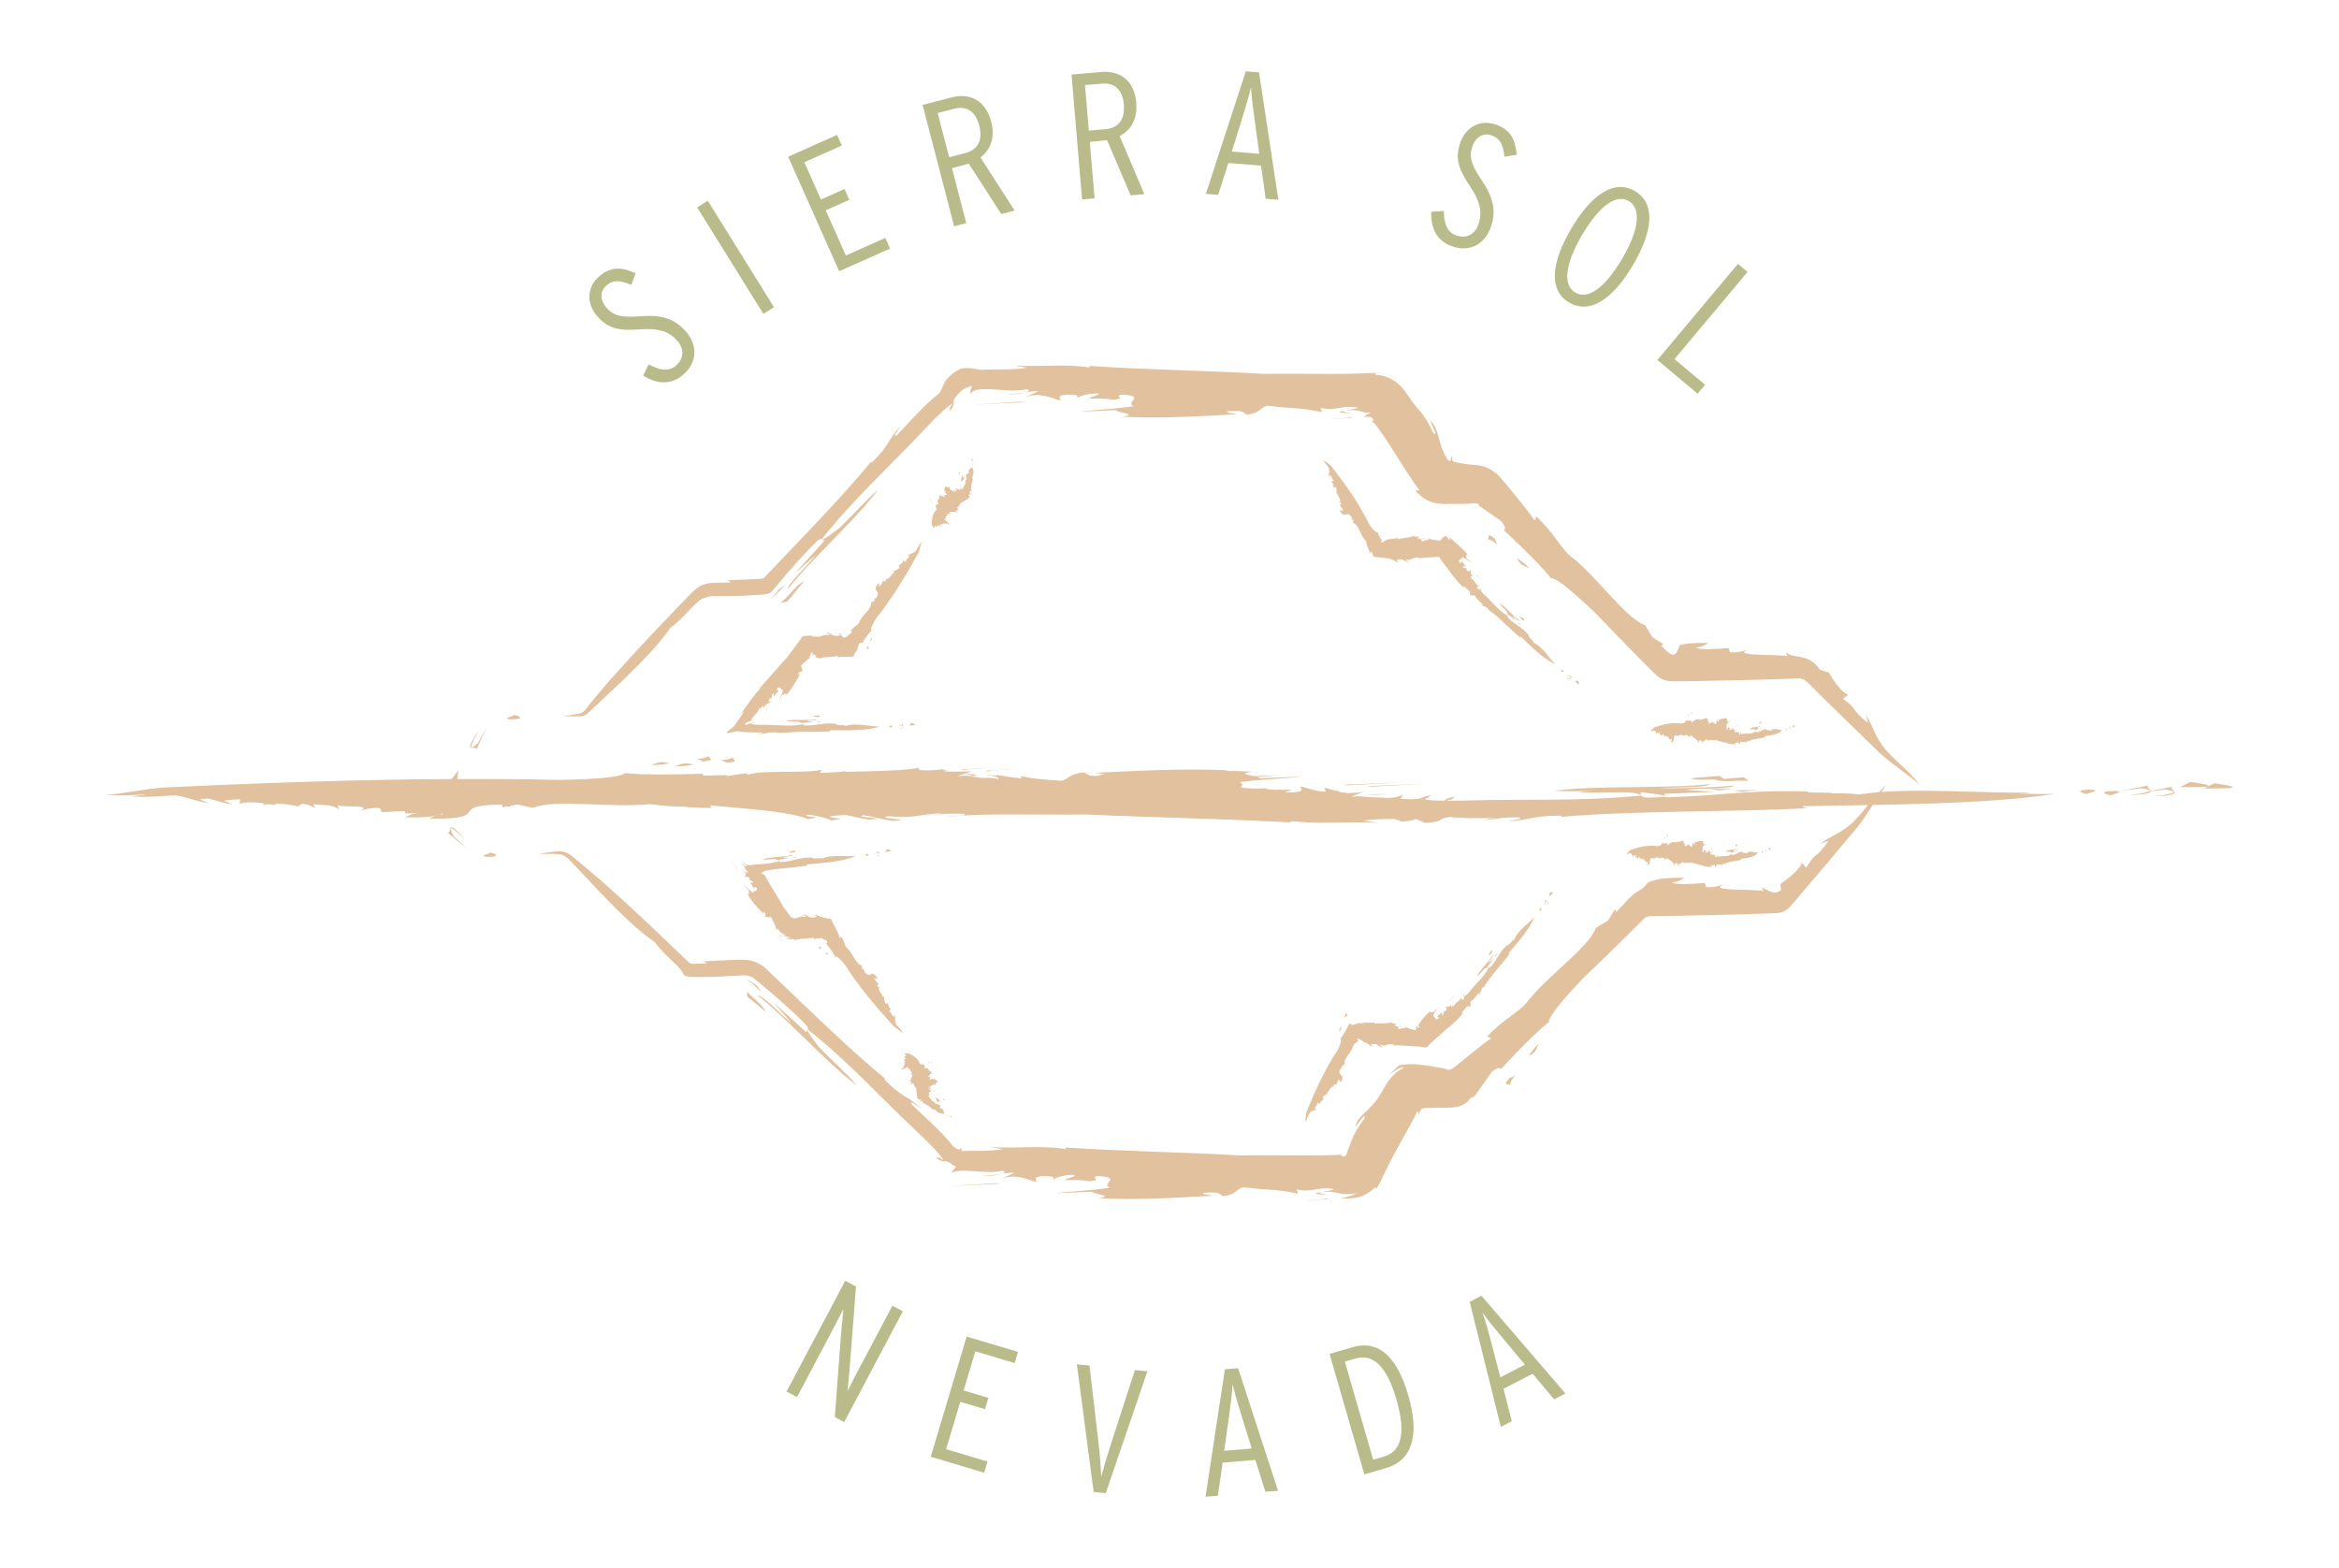 <?xml version="1.0" encoding="UTF-8"?> <svg xmlns="http://www.w3.org/2000/svg" id="Layer_1" viewBox="0 0 1181.38 792"><defs><style>.cls-1{fill:#b9bc8a;}.cls-2{fill:#e1c19e;}</style></defs><path class="cls-2" d="m1125.84,398.14c5.17-.67-1.6-1.66-7.42-2.51l-5.27,2.66,12.69-.15Z"></path><path class="cls-2" d="m1097.34,397.39l-14.34,2.76,10.36-1.34c11.5,1.4-1.53,2.92-5.87,3.43,18.83-.68,6.85-3.29,9.86-4.85Z"></path><path class="cls-2" d="m1069.11,399.55c-9.2-.2-6.63,1.6-2.76,2.17.61-.77,6.63-1.61,2.76-2.17Z"></path><path class="cls-2" d="m498.07,391.49c2.58.38,5.62.64,5.19,1.14,2.88-.52,3.49-.95-5.19-1.14Z"></path><path class="cls-2" d="m503.26,392.63c-.55.1-1.15.2-1.86.31.58-.04,1.07-.06,1.73-.13.17-.07.07-.12.13-.18Z"></path><path class="cls-2" d="m688.57,414.49c10.35-1.34,16.16-.49,25.95-1.06l5.47,2.23c10.6-.73,4.68-1.89,12.38-3.04,9.67,1.41,30.06.11,34.65.21,3.18,1.03-3.96,1.42-5.51,2.05,12.43-.75,11.55-2.88,26.99-2.91l.26.6c36.9-3.17,83.66-2.34,124.7-4.34-2.78-.12-2.08-.58-3.16-1.03,43.32-.81,93.31-.92,127.56-6.21-23.41.58-63.07-2.94-86.94,1-8.83-1.58-22.44.71-26.1-1.53-34.04-.98-47.88,3-80.62,3.07-4.69-.4-2.41-1.5-3.77-2.55l25.95-1.07-15.82-.89c6.84-.99,23.52-.27,25.42-2.28-22.66,2.4-58.91.52-78.69,3.35,9.3.5,20.91-.09,31.91.09,4.84.71,12.33,1.23,11.85,2.31-31.48,3.11-57.58,1.58-89.92,2.56-8.1.25-19.1.07-20.43-.98,5.32-.37,1.3-1.24,5.67-1.75-11.46.9-1.15,3.84-17.73,3.41l2.12-3.69c-6.59,3.9-20.28-.68-32.08,1.6-4.24-1.48,3.58-2.33,12.65-2.44-10.3-.64-11.23,1.5-19.45,1.45l7.79-3.15c-8.75,3-15.69-.58-20.65-1.59-.59.77,4.02,3.16-6.96,2.98-4.71-.4-2.3-1.19-3.41-1.64-.6.78-4.56,2.19-11.81,2.28-1.33-1.05,4.82-1.58,5.29-2.66-5.47.06-9.92.27-13.89-.6-9.67.88.63,1.52-5.29,2.66-14.85-.75-1.48-3.65-6.95-5.88,11.18-1.5,25.57-1.97,31.56-2.81l-21.46.86c1.3-1.24-14.51-2.12-3.18-3.32-21.38-1.13-47.22.24-67.72,1.24,2.91.43,6.64.68,6.04,1.46-10.61.73-9.43-.81-11.6-1.7-7.85.86-6.97,2.98-11.79,4.56-16.2-1.79-18.47-.7-32.26-3.29l.85,2.13c-9.77-1.72-11.2,1.5-21.73.25-.58-.46,3.45-1,6.69-1.5-9.33.7-8.6-1.8-17.69-.97l7.22-2.37c-7.25.08-17.88.82-14.14-1.21-12.66,2.44-34.87,1.47-50.69,2.87l1.05-1.85c-8.17,2.24-30.06-.11-37.15,2.57l-1.2-.75-16.28,2.48c-7.37-.22-4.87-3-5.46-2.22-16.17.49-28.86.64-39.26-.31-2.61,2.48-19.63,3.13-33.17,3.44-65.21-1.54-135.24.8-195.9,3.64-9.07.1-21.58,2.84-32.92,4.04,13.89.6,15.2-.63,28.85-.64,10.26.64,14.04,3.2,22.87,4.77l-4.49-2.09c13.86-1.69,9.55,1.11,20.51-1l-.45,3.37c3.85-1.73,13.54-.31,17.52.56l3.59-2.33c8.73,1.27,14.41,1.82,17.07,3.92l-.85-2.13c3.29,1.34,33.57-.23,23.21,3.4,2.53-.48,4.84-1.58,10.39-1.34l.84,2.13c8-.55,16.92-.96,19.23.24-4.33.51-5.79,1.44-7.22,2.38,33.82.37,7.15-6.95,37.1-7.15l-.35,1.38,7.6-1.46,7.97,1.74c10.8-4.71,42.04.43,60.12-2.07,7.11-.39,16.47,2.41,29.99,2.1l-.88-2.13c10.91,2.16,51.5,3.53,61.67,8.45,10.25-1.65-1.08-.45-.85-2.13,20-2.21,21.39,1.13,31.88,2.38,12.32-1.06-9.42-.81-2.8-2.41,18.87,1.61,15.32-2.62,38.63-1.21,2.31,1.19-6.02.83-8.42,1.62,16.4-2.17,46.96-.85,71.35-1.28,27.9,1.51,69.11,2.1,101.72,4.01l.6-.77c13.55,1.98,28.25.13,44.1,1.02l-7.74-1.13Z"></path><path class="cls-2" d="m883.21,394.37l-2.59-1.8-14.96,1.24c6.07,1.46,9.2.2,17.55.56Z"></path><polygon class="cls-2" points="880 399.91 887.82 399.05 875.16 399.19 880 399.91"></polygon><polygon class="cls-2" points="690.49 397.05 692.43 397.34 720.93 395.79 690.49 397.05"></polygon><path class="cls-2" d="m499.12,389.65c3.26-.96,7.95-.55,11.34-1.2l-13.27.92,1.93.29Z"></path><path class="cls-2" d="m370.56,382.27c-5.04,3.27-10.03-.04-3.34,2.94,7.95-.55,1.06-1.84,3.34-2.94Z"></path><path class="cls-2" d="m340.68,387.05c4.58.1,7.12-.39,9.62-.88-6.04-1.46-6.25.23-9.62.88Z"></path><path class="cls-2" d="m225.01,397.68c-2.18,3.94,2.16-.08,5.89-3.53l.66-5.22-6.54,8.75Z"></path><path class="cls-2" d="m240.56,378.68c1.84-3.9,3.42-7.47,5.48-11.65l-4.51,8.06c-7.14,7-1.51-2.82.36-6.1-9.35,13.26-.99,6.68-1.33,9.68Z"></path><path class="cls-2" d="m257.25,363.3c7.99.2,5.72-1.6,2.41-2.17-.44.77-6.03,1.61-2.41,2.17Z"></path><path class="cls-2" d="m682.76,208.73c-2.22-.38-4.84-.64-4.47-1.14-2.48.52-3.01.95,4.47,1.14Z"></path><path class="cls-2" d="m678.3,207.6c.48-.09,1-.19,1.6-.31-.5.04-.91.08-1.49.13-.15.07-.06.12-.11.18Z"></path><path class="cls-2" d="m518.74,185.74c-4.46.67-7.93.79-11.35.82-1.71,0-3.4.02-5.2.03-2.23.07-4.57.14-7.21.22-3.03-.8-6.11-1.14-9.26-.74-4.12,1.8-6.02,3.79-7.22,5.13-1.16,1.41-1.55,2.21-1.86,2.87-.21.59-.65,1.41-.88,2.04-.22.62-.67,1.48-1.64,2.86-6.89,4.89-18.38,18.22-21.24,20.94-2.66,1.21,1.41-3.42,1.91-4.8-7.04,8.1-5,9.07-14.38,18.49l-.58-.27c-10.11,12.35-22.43,25.5-35.17,38.86-3.19,3.34-6.4,6.69-9.6,10.05l-4.81,5.04-2.4,2.52-.67.73-.44.5c-.52.73-1.35,1.26-2.25,1.28l-1.35.11-3.26.13c-4.54.21-9.03.42-13.45.63,2.4.12,1.79.58,2.72,1.03-2.71.05-5.44.1-8.19.15-3.46,0-6.99.98-9.66,3.28-1.35,1.09-2.56,2.42-3.81,3.68l-2.66,2.75-5.05,5.26c-6.74,7.03-13.49,14.14-19.97,21.18-6.48,7.04-12.68,14-18.34,20.74-1.36,1.63-2.91,3.47-4.02,4.9-.99,1.19-1.78,2.77-3.18,3.6-1.38.87-2.97.84-4.54,1.2-1.89.32-3.74.63-5.55.93,2.52-.07,5.36-.08,7.76-.05,1.27.08,2.63-.07,3.81-.74,1.19-.65,2.06-1.75,3.12-2.67,4.6-4.33,9.53-8.96,14.46-13.6,9.86-9.41,19.45-19.16,25.32-27.82,3.25-2.13,6.54-5.67,9.49-8.76,2.79-2.84,6.08-6.47,8.02-6.18,1.75-1.03,3.75-1.05,5.57-.99,1.77,0,3.49.01,5.14.02,3.19-.02,6.17-.09,9.01-.21,2.78-.12,5.66-.28,8.04-.46,1.15-.11,2.26-.15,3.33-.34,1.07-.23,2.06-.78,2.83-1.56,2.53-3.06,6.07-7.34,9.66-11.43,3.66-4.18,7.74-8.63,12.71-13.62,3.14-2.57,2.53-.41,4.1-.49l-15.04,16.55,10.26-9c-3.46,4.87-14.12,14.51-13.86,17.08,12.1-15.49,35.49-36.24,45.54-50.27-6.02,5.3-12.67,12.79-19.49,19.37-3.45,2.44-8.38,6.64-8.85,5.58,16.96-21.37,33.94-36.18,52.93-56.56,4.76-5.11,11.58-11.68,13.14-11.75-2.98,3.5.08,1.67-2.21,4.69,3.17-3.81,2.67-4.66,2.67-5.79,0-.56.05-1.11,1.28-2.67,1.21-1.32,2.99-4.21,7.92-5.34-.46,1.36-.78,2.75-.94,4.18,1.14-1.66,3.31-2.32,5.93-2.44.66-.02,1.34-.04,2.04-.07.56,0,1.13.01,1.72.02,1.14.07,2.34.14,3.57.21,4.93.37,10.41.95,15.49-.19,3.65,1.48-3.08,2.33-10.89,2.44,8.87.64,9.67-1.5,16.75-1.45l-6.71,3.15c7.53-3,13.51.58,17.78,1.59.51-.77-3.46-3.16,5.99-2.98,4.06.4,1.98,1.19,2.93,1.64.52-.77,3.92-2.19,10.17-2.28,1.14,1.05-4.15,1.58-4.55,2.66,4.71-.06,8.54-.27,11.96.6,8.33-.88-.54-1.52,4.55-2.66,12.78.75,1.27,3.65,5.98,5.88-9.63,1.5-22.02,1.97-27.18,2.81l18.48-.86c-1.12,1.24,12.49,2.12,2.74,3.32,18.41,1.13,40.65-.24,58.31-1.23-2.5-.43-5.72-.68-5.2-1.46,9.13-.73,8.12.81,9.99,1.7,6.76-.86,6-2.98,10.15-4.56,13.94,1.79,15.91.7,27.78,3.29l-.73-2.13c8.42,1.72,9.65-1.5,18.71-.25.5.46-2.97,1-5.76,1.5,4.02-.35,5.87.1,7.69.53,1.07.22,1.53.43,2.17.54.66.12,1.45.08,2.66-.07-1.51.73-2.72,1.57-3.64,2.34,1.31.03,3.25-.51,4.21.4.92.85.8,1.73-.17,1.96.32.12.64.31,1,.59.5,0,2.9,3.47,4.66,6.05,1.89,2.78,3.8,5.78,5.74,8.83,1.94,3.04,3.89,6.12,5.79,9.09.98,1.47,1.93,2.91,2.87,4.31,1.27,1.87,2.61,4.1,4.01,5.72-.69.12-1.39.18-2.11.23,1.89,1.83,4.44,4.58,8.56,5.88,2,.64,4.16.82,6.52.85,2.05,0,4.15-.02,6.24-.03,1.59-.02,3.17-.03,4.69-.05.94-.02,1.05-.04,1.48-.07.37-.04.74-.08,1.09-.12,1.47-.28,2.71.17,3.65.27l-.03,1.03c.82.23,3.26,2.09,5.09,3.34l5.83,4.08c4.33,4.64.84,5.08,1.75,4.9,10.19,9.5,18.02,17.12,23.68,24.12,3.34-.16,14.16,9.74,22.62,17.76,6.83,7.22,13.84,14.44,20.97,21.63l5.36,5.39,3.17,3.16c1.18,1.13,2.35,2.24,3.82,2.96,2.91,1.56,6.38,1.13,9.51,1.18l7.63-.09c10.17-.22,20.34-.43,30.45-.65,5.05-.16,10.08-.32,15.08-.48l6.57-.26c1.01,0,2.02.27,2.87.79.87.52,1.5,1.31,2.25,1.98,5.75,5.65,11.44,11.23,17.02,16.72,5.71,5.54,11.32,10.98,16.81,16.31,5.4,5.65,14.74,11.67,22.26,18-7.7-9.17-9.38-9.15-17.39-17.76-5.54-6.91-5.89-11.03-9.91-17.67l1.1,4.25c-9.37-7.59-4.79-6.78-12.76-12.25l2.73-2.01c-3.52-1.25-8.17-8.32-9.86-11.43l-.91-.16-1.11-.38-2.14-.68-.21-.06c-1.52-2.11-3.2-3.85-5.16-4.84-1.92-1.05-3.8-1.4-5.53-1.74-.86-.16-1.68-.31-2.47-.45-.81-.16-1.54-.33-1.89-.51-.9-.37-1.63-.8-2.21-1.32l.73,2.13c-2.83-1.34-28.9.23-19.99-3.4-2.18.48-4.17,1.58-8.95,1.34l-.72-2.13c-6.89.55-14.57.96-16.56-.24,3.73-.51,4.98-1.44,6.21-2.38-7.28-.09-11.3.3-13.65.93-.77.16-.56.33-.73.52-.1.21-.19.4-.28.59-.18.45-.35.88-.52,1.31-.36.87-.72,1.92-1.87,2.41-.57.23-1.35.23-2.16-.34-.42-.26-.89-.61-1.43-1.06-.9-.81-1.96-1.81-3.1-2.93l1.19-.76-5.66-3.59-3.62-6.08c-9.9-3.24-25.29-25.9-38.07-35.14-4.61-4.06-8.33-11.73-16.77-19.74l-.97,2.04c-1.28-2.04-3.72-5.18-6.71-8.89-1.5-1.85-3.13-3.85-4.81-5.92-1.78-2.14-2.95-3.8-6.44-7.6-2.96-3.27-7.24-5.21-11.51-5.57-5.16-.39-6.58-.75-9.16-1.19-3.08-.43-2.48-.89-2.91-1.4-.2-.5-.15-1.1.08-1.73-1.63.9-.29.5-.93,2.11-1.16.24-1.59-.66-1.95-1.16-1.16-2-2.13-4.11-2.69-5.76-1.21-3.44-1.53-6.23-3.3-10.43-6.33-8.57,3.45,7.38-.84,3.3-2.55-5.45-4.44-8.24-6.27-10.49-.93-1.09-1.81-2.12-2.76-3.24-.49-.58-.94-1.11-1.51-1.87-.81-1.19-1.67-2.47-2.62-3.88-1.37-2.01-2.93-4.11-5.45-6.05-2.55-1.95-5.96-3.47-10.33-3.89-1.61-.62.75-.94,3.77-.46,3.06.4,6.66,2.35,8.23,3.22-2.54-1.71-5.82-3.06-9.36-3.44-1.79-.24-3.76-.19-5.76-.11-1.58.05-3.21.11-4.88.17-4.78.19-10.05.24-15.53.24-10.97,0-22.8-.23-33.3-.01-24.02-1.51-59.5-2.1-87.58-4.01l-.52.77c-11.67-1.98-24.32-.13-37.97-1.02l6.67,1.13Z"></path><path class="cls-2" d="m394.33,304.41c1.02-.09,2.09-.25,3.2-.51l2.57-3.01,2.06-2.5,4.11-4.99c-2.36,1.33-3.8,2.7-5.31,4.33-.75.82-1.55,1.69-2.45,2.69-.98,1.01-2.47,2.63-4.17,3.98Z"></path><path class="cls-2" d="m393.28,297.77c-1.29,1.68-2.61,3.79-4.83,4.43,1.82-.33,3.25-1.59,4.43-2.93l3.79-3.89-3.39,2.39Z"></path><path class="cls-2" d="m517.09,203.17l-1.67-.28-12.27.77-5.96.39c-1.67.18-3.4.02-4.86.94,1.58-.94,3.43-.68,5.21-.87l6.45-.32,13.1-.63Z"></path><path class="cls-2" d="m681.86,210.58c-2.81.96-6.84.55-9.76,1.2l11.42-.92-1.66-.29Z"></path><path class="cls-2" d="m750.99,272.28c5.38.76,6.08,6.13,4.11-.05-5.23-4.45-1.95.66-4.11.05Z"></path><path class="cls-2" d="m772.56,287.1c-2.72-2.86-4.61-4.06-6.48-5.24,2.65,4.71,3.96,3.64,6.48,5.24Z"></path><path class="cls-2" d="m461.72,366.38c1.03-.29-.28-.85-1.4-1.33l-1.1,1.28,2.5.05Z"></path><path class="cls-2" d="m456.13,365.74l-2.89,1.24,2.07-.57c2.23.81-.37,1.44-1.24,1.66,3.72-.16,1.43-1.58,2.06-2.33Z"></path><path class="cls-2" d="m450.53,366.54c-1.81-.19-1.34.74-.6,1.06.14-.38,1.34-.74.6-1.06Z"></path><path class="cls-2" d="m410.78,331.24l-.33-.16c-.18.04-.34.07-.41-.13-.06.48.02.69.48.25.08,0,.17.02.27.03Z"></path><path class="cls-2" d="m410.03,330.95c.02-.1.04-.22.05-.33-.03.08-.05.13-.09.24,0,.05.03.06.04.1Z"></path><path class="cls-2" d="m375.71,359.24c-1.32,2.93-3.22,4.8-4.89,7.56l-3.25,2.55c-.27.46-.44.8-.52,1.01,2.75-.23,2.44-.73,5.66-1.07,2.38.82,10.82.58,12.29.7.72.55-2.09.61-3.02.88,5.15-.13,5.54-1.17,10.92-.92l-.02.3c1.75-.09,3.42-.18,5.04-.26,1.01-.07,1.99-.15,2.97-.22,2.02-.1,4.11-.13,6.22-.14,4.23-.01,8.55.05,12.61-.25-.54-.08-.4-.31-.6-.54,8.54.01,18.37.43,25.23-1.88-4.62.06-12.33-2.07-17.12-.33-1.7-.87-4.43.14-5.09-1.02-6.67-.81-9.49,1.04-15.93.76-.91-.25-.44-.77-.68-1.31l5.13-.28-3.09-.59c1.37-.43,4.63.09,5.05-.89-4.55.98-11.53-.3-15.63.92,1.96.35,4.15.16,6.35.35.93.4,2.4.73,2.27,1.27-1.57.31-3.06.48-4.52.57-1.58.08-2.58.1-4.72.02-3.86-.12-7.59-.37-12.2-.35-2.34.01-5.24-.22-4.63-.72,1.67-.1,1.4-.55,2.87-.74-3.07.25-3.46,1.4-6.26,1.41.18-.28.45-.65.84-1.14l3.1-1.1c-1.36.21-.38-.99.77-2.24,1.17-1.29,2.47-2.56,2.53-3.6,1.64-.99,1.14.42.06,1.98,1.83-1.95.37-1.78,1.61-3.42.33.44.71.81,1.15,1.1-.97-1.21,2.38-2.75,3.39-3.28-.35-.17-2.34.52-.8-1.43.82-.77.9-.22,1.26-.33-.33-.21-.51-1.16.45-2.54.6.07.05,1.27.5,1.57.6-.88,1.04-1.65,1.86-2.02.77-1.79-.68-.35-.46-1.63,2.03-2.14,1.64.84,3.18.64-.35,1.11-.9,2.27-1.4,3.3-.37.85-.53,1.34-.55,1.72l.57-1.14c.18-.37.67-1.15.99-1.71.35.57,2.55-1.68,1.71.48,2.95-3.06,5.4-7.56,7.39-11.11-.51.33-1.05.85-1.29.52.94-1.9,1.43-1.26,2.04-1.34.57-1.5-.39-1.99-.47-3.22,1.31-1.02,1.91-1.7,2.53-2.3.57-.54,1.39-1.34,2.26-1.43l-.84-.66c1.09-.34.71-1.26,1.2-2.08.22-.03.51,0,.88.14.15.21-.21.45-.47.67l-.04.18c.02-.05.04-.1.06-.14,1-.21,1.29.92,2.17.52-.23.4-.39.79-.49,1.19.3-.02.69-.12.96-.09.43.03.9.19.49.7,2.49-1.22,6.86-.74,9.98-1.44l-.21.92c.68-.85,5.38-.37,8.01-.69.46-.81.78-1.56.86-2.22l.43.04c.6-1.55,1.31-3.25,1.57-4.32.93-1.12,1.78.09,1.53-.23,1.65-2.73,3.05-4.81,4.63-6.19-.71-1.14.98-4.05,2.4-6.31,8.1-9.99,15.18-21.88,20.97-32.42,1-1.48,1.32-4.28,2.13-6.45-1.84,2.05-1.49,2.62-3.05,4.8-1.44,1.46-2.91,1.32-4.56,2.27l1.36-.11c-.9,2.71-1.55,1.21-1.94,3.57l-1.32-1.05c.26,1.12-1.42,2.26-2.23,2.64l.54,1.25c-1.52,1.03-2.39,1.78-3.55,1.59l.96.48c-.92.14-3.75,5.44-4.04,2.73-.09.55.09,1.24-.65,2.05l-.96-.48c-.69,1.44-1.55,2.99-2.3,3.01.29-.84.08-1.35-.14-1.85-4.03,5.3,2.01,3.17-1.35,8.02l-.52-.46-.28,1.64-1.62.77c.68,3.1-4.99,6.6-6.05,10.23-.66,1.25-2.87,1.94-4.29,4.19l.97.48c-.64.33-1.56,1.12-2.61,2.06-.72.47-1.28.68-1.81.7-1.07-.55-1.27-1.25-1.71-2.24-2.02.82.21.22.17,1.06-3.94,1.11-4.21-.56-6.28-1.19-2.43.53,1.85.4.55,1.2-1.86-.4-2.61-.07-3.47.27-.43.17-.89.34-1.53.43-.35.04-.62.07-1.17.05-.73-.01-1.57-.06-2.57-.14-.94-.6,2.06-.42,2.8-.81-1.96.38-4.59.55-7.45.61-.78,1.08-1.59,2.2-2.42,3.35-.76,1.01-1.53,2.05-2.31,3.1-1.01,1.33-2.02,2.67-2.88,3.96-1.93,1.99-4.15,4.58-6.47,7.24-2.56,2.89-5.19,5.86-7.78,8.77l.21.36c-1.99,1.87-3.7,4.18-5.34,6.49-1.65,2.34-3.22,4.68-5.39,7.26l2.6-2.59Z"></path><path class="cls-2" d="m414.1,362.18l-.47-.93-2.97.48c1.16.79,1.8.19,3.44.45Z"></path><polygon class="cls-2" points="413.33 364.91 414.89 364.56 412.4 364.51 413.33 364.91"></polygon><path class="cls-2" d="m387.86,357.41l-.41.32c-.62,1.28-1.14,2.42-1.55,3.42l1.96-3.74Z"></path><path class="cls-2" d="m411.1,332.16c0,.06-.02.11-.03.15,0,.49-.25.63-.2,1.05l.26-.94.21-.11-.23-.15Z"></path><path class="cls-2" d="m438.79,328.11c-.75-1.76,1.17-1.6-.81-1.39-.69,1.43.63.7.81,1.39Z"></path><path class="cls-2" d="m440.27,321.93c-.56.7-.66,1.25-.75,1.79,1.28-.54.62-1.07.75-1.79Z"></path><path class="cls-2" d="m491.47,232.33c-.18-.35-.73-.4-1.21-.45l1.01.89.2-.44Z"></path><path class="cls-2" d="m490.58,233.03l.87,1.2-.35-.69c.82.02,1.19.84,1.32,1.12.1-.78-1.24-1.11-1.83-1.63Z"></path><path class="cls-2" d="m490.91,234.51c-.27.24.54.64.86.68-.31-.23-.54-.64-.86-.68Z"></path><path class="cls-2" d="m475.89,250.31c.21.02.38,0,.58.15-.16-.23-.33-.37-.58-.15Z"></path><path class="cls-2" d="m476.47,250.45s.06.09.09.14c0-.03,0-.05-.02-.09-.02-.02-.05-.03-.07-.05Z"></path><path class="cls-2" d="m489.42,250.55c-.35-.69.12-.64.08-1.11l1.05.43c-.09-.53-.7-.66-1.02-1.22.79.08.66-.92.79-1.04.5.18.52.51.75.73-.06-.6-.97-1.15-.67-1.64l.26.16c-.58-2.02.72-3.27.72-5.11-.11.06-.29-.09-.5-.18.54-1.58,1.51-3.19,0-5.7-.24.89-2.52,1.19-1.35,3.01-.84-.15-.16.9-1.18.41-1.1.81.28,2.32-.35,3.37-.27.04-.68-.33-1.15-.57l.08-1.11-.69.26c-.28-.48.36-.82-.44-1.42.54,1.37-.98,2-.2,3.39.4-.16.39-.68.69-.98.4.04.77-.05,1.21.25.67,1.84-.51,2.24-.76,3.53-.06.32-.36.62-.83.38-.05-.27-.49-.38-.62-.66.15.61,1.59,1.08,1.07,1.49l-1.51-1.07c1.5,1.27-.7.45.02,1.44-.71-.27-.91-.75-.77-1.06-.48.15.4.76.21,1.01l-1.16-1.1c1.08,1.09-.56.34-1.09.22.31.23,1.41.73,1.11,1.03-.26.04-.55-.25-.76-.34.31.23.83.74.72.99-.47-.24-.57-.58-1.01-.89-.08.19-.09.39-.54.27.17.54.65.39,1.01.89-.62.26-1.56-.94-2.61-1.38-.4-.76-.31-1.34-.54-1.76l-.08.91c-.49-.38-1.19-.12-1.46-.8-.91.37-.86,1.55-.86,2.47.24.02.42-.02.74.21.09.53-.53.08-.95-.1.2.48,1.11,1.03,1.68,1.61-1.08.02-.67.39-2.04.12l.91.55c-.92-.16.4.76-.34.75-.2-.11-.35-.38-.49-.62.1.48-.93-.22-.77.29l-.85-.87c-.11.25-.02.78-.8.12.76,1.06-.09,1.5.17,2.38l-.75-.53c.77.86-.66.92.32,1.87l-.34-.17.71,1.19c-.24.17-1.36-.66-1.05-.43-.12.64-.32,1.08-.93,1.15.99.75.91,1.47.77,1.98-1.97,1.64-2.42,4.48-2.46,7.16-.14.31.75,1.45,1.03,2.13.54-.27.04-.65.32-1.08.48-.15,1.63.43,2.47.58l-.97-.43c-.43-.9.66,0,0-.92l1.4.93c-.65-.59.15-.51.59-.4l-.9-.75c.71.07,1.06.04,2,.53l-.91-.55c.63.26.59-1.12,1.9.19-.15-.21-.57-.58-.35-.69l.91.55c-.07-.4-.06-.79.49-.54.13.27.49.57.85.87.85-.96-2.77-2.11-2.24-3.11l.57.39-.46-.64.89.22c-1.76-1.62,1.04-1.21.36-2.46-.02-.33,1.35.13,1.49-.37l-.91-.55c1.13.24,2.53-.66,4.8.35-.48-.77-.21-.09-.91-.55-.52-1.23.91-.37,1.65-.36-.19-.68-.53.08-1.07-.57,1.06-.16-.79-1.19.28-1.55.55.25.23.42.51.71-.58-1.11.6-1.71.92-2.6,1.2-.47,2.29-1.61,3.76-2.11l-.31-.23c1.11.11.63-.86,1.33-1.11l-.63-.06Z"></path><path class="cls-2" d="m484.95,238.96l-.81-.41.22.81c.74.21.27-.24.59-.4Z"></path><polygon class="cls-2" points="487.21 240.56 487.01 240.08 486.81 240.52 487.21 240.56"></polygon><polygon class="cls-2" points="482.15 245.75 482.3 245.77 482.24 244.45 482.15 245.75"></polygon><path class="cls-2" d="m475.14,249.77c-.34-.36-.07-.4-.27-.68l.11.67.16.02Z"></path><path class="cls-2" d="m469.42,251.82c1.27,1.05-.22.31,1.17.9-.07-.4-.75-.53-1.17-.9Z"></path><path class="cls-2" d="m470.81,254.06c.14-.12-.02-.33-.17-.54-.73-.21-.03.26.17.54Z"></path><path class="cls-2" d="m797.01,345.59c.86.42.41-.77.03-1.8l-1.59.25,1.56,1.55Z"></path><path class="cls-2" d="m793.89,341.74l-2.71-.87,1.72.85c.86,1.93-1.24.81-1.95.43,2.49,2.15,2.01-.26,2.94-.42Z"></path><path class="cls-2" d="m789.74,338.91c-1.02-1.23-1.37-.29-1.12.4.35-.19,1.37.29,1.12-.4Z"></path><path class="cls-2" d="m718.24,271.81c.46.16.99.26.93.51.48-.29.58-.51-.93-.51Z"></path><path class="cls-2" d="m719.18,272.32c-.1.05-.2.11-.31.17.1-.03.16-.05.3-.08.03-.04,0-.06.02-.09Z"></path><path class="cls-2" d="m739.04,295.96c1.72.85,2.1,1.87,3.47,2.91l-.16,1.45c1.53,1.09,1.24-.05,2.58.52.64,1.71,3.54,3.84,4.04,4.45,0,.75-.99-.01-1.4,0,1.75,1.31,2.42.47,4.27,2.41l-.19.24c5.54,3.57,10.8,9.77,16.42,14.26-.29-.39-.04-.46,0-.75,5.45,5.2,11.44,11.47,17.43,13.99-2.99-2.76-6.43-8.97-10.71-10.64-.47-1.66-2.93-2.59-2.55-3.82-3.69-4.64-6.79-5.02-10.71-9.13-.41-.73.26-.82.48-1.35l3.47,2.91-1.56-2.3c1.17.52,2.9,2.88,3.85,2.43-3.57-2.04-7.2-7.26-10.58-8.79.92,1.35,2.52,2.61,3.76,4.06.32.85,1.02,1.98.57,2.29-4.88-2.91-7.43-6.73-11.63-10.48-1.06-.94-2.3-2.39-2.07-2.92.77.54.61-.26,1.31.11-1.69-1.14-1.53,1.17-3.35-1.07l1.6-1c-2.2.5-2.16-2.79-4.4-3.51.03-1.04,1.27-.35,2.39.76-.99-1.52-1.88-.9-2.84-1.96l2.07-.09c-2.13-.07-1.65-2.18-1.88-3.15-.35.19-.67,1.59-1.91.14-.41-.73.16-.7.19-.99-.35.19-1.34.18-2.23-.71.23-.53,1.15.07,1.6-.24-.67-.67-1.28-1.16-1.43-1.96-1.47-.92-.48.6-1.6.24-1.49-2.13,1.15-1.44,1.31-2.89,1.88.9,3.76,2.55,4.78,3.02l-2.87-2.42c.6-.26-.95-2.56.83-1.54-2.27-3.24-5.16-5.31-9.69-9.39.42.76.99,1.55.68,1.79-.72-.56-1.07-.97-1.27-1.33-.53-.14-.4-.56-.66-.83-2.14.56-2.11,1.62-3.23,2.48-3.37-.69-3.36-.15-5.94-1.29l.21,1.05c-1.75-.75-1.89.87-3.76.36-.11-.22.57-.54,1.11-.82-1.59.45-1.54-.8-3.09-.3l1.18-1.26c-1.25.12-3.07.6-2.49-.45-2.12,1.35-5.99,1.11-8.69,1.97l.13-.93c-.67.6-1.98.67-3.25.76-.62.04-1.32.1-1.76.22-.27.11-.52.31-.74.66l-.07-.37c-.56.45-1.26.9-2.1,1.37-.22-.02-.31-.13-.31-.29.12-.64.57-1.19.38-.95-.97-1.19-1.49-1.94-2.16-4.07-1.3.22-3.06-2.17-4.36-4.13-4.98-10.19-12.06-20.14-18.54-28.55-.83-1.34-3.1-2.54-4.6-3.94.94,2.24,1.59,2.13,2.77,4.18.61,1.7-.17,2.91-.09,4.63l.52-1.19c1.93,1.66.35,1.71,2.21,2.83l-1.5.77c1.08.15,1.31,1.96,1.27,2.77l1.32-.04c.2,1.63.46,2.62-.22,3.55l.85-.66c-.3.83,3.01,4.99.54,4.34.43.26,1.11.33,1.48,1.23l-.85.66c.93,1.07,1.88,2.31,1.56,2.95-.6-.52-1.13-.51-1.65-.49,2.77,5.18,3.63-.66,6.31,3.8l-.63.29,1.29.78-.06,1.63c2.97.45,3.45,6.43,6.1,8.52.2.24.32.56.41.92.07.33.15.77.37,1.46.37,1.25.92,2.83,1.88,4.34l.59-1.11c.13.67.44,1.62.88,2.8,2.18.26,4.69.56,7.54.9,1.95.43,3.37,1.04,4.18,1.97,1.73-.93-.2-.21-.21-1.05,3.4-1.32,3.74.34,5.59.85,2.1-.66-1.66-.3-.56-1.17,3.32.6,2.57-1.47,6.65-1.02.44.57-1.02.48-1.41.9,1.39-.63,3.41-.86,5.62-.99,1.1-.05,2.25-.11,3.39-.16.57-.03,1.13-.07,1.69-.1.28-.02.31-.04.48-.07.15.09.31.18.48.28.09.27.18.56.28.85.46.67,1.51,1.95,2.25,2.93,1.63,2.1,3.26,4.25,4.61,6.29l.35-.19c.89,2.39,3.31,3.61,4.87,5.92l-.51-1.37Z"></path><path class="cls-2" d="m769.51,313.65l.35-.95-2.23-1.46c.19,1.27,1.02,1.23,1.88,2.41Z"></path><polygon class="cls-2" points="767.12 315.14 768.36 315.84 766.8 314.29 767.12 315.14"></polygon><polygon class="cls-2" points="745.61 290.22 745.74 290.56 749.69 293.63 745.61 290.22"></polygon><path class="cls-2" d="m718.37,270.88c.54-.51,1.36-.36,1.93-.72l-2.27.6.34.12Z"></path><path class="cls-2" d="m700.67,268.27c-.13.24-.22.41-.29.53-.43.68.12-.43-.55.96,0,0,.04-.01.05-.03.31-.32.48-.93.79-1.46Z"></path><path class="cls-2" d="m698.65,269.54c.07.23.33.19.56.1.45-.68-.2-.11-.56-.1Z"></path><path class="cls-2" d="m906.24,367.26c.35-.34-.11-.83-.51-1.26l-.36,1.33.87-.07Z"></path><path class="cls-2" d="m904.29,366.89l-.98,1.38.71-.67c.79.7-.11,1.46-.4,1.72,1.29-.34.47-1.64.67-2.42Z"></path><path class="cls-2" d="m902.36,367.97c-.63-.1-.45.8-.19,1.09.04-.39.45-.8.19-1.09Z"></path><path class="cls-2" d="m863.25,363.94c.18.19.39.32.36.57.2-.26.24-.47-.36-.57Z"></path><path class="cls-2" d="m863.6,364.5s-.08.1-.13.15c.04-.02.07-.03.12-.07.01-.03,0-.06,0-.09Z"></path><path class="cls-2" d="m876.29,375.43c.71-.67,1.11-.25,1.78-.53l.37,1.11c.73-.37.32-.94.85-1.52.66.71,2.06.05,2.37.11.22.52-.27.71-.38,1.02.85-.38.79-1.44,1.85-1.45l.02.3c2.53-1.59,5.73-1.17,8.54-2.17-.19-.06-.14-.29-.22-.52,2.97-.4,6.39-.46,8.74-3.1-1.6.29-4.32-1.47-5.95.5-.6-.79-1.54.36-1.79-.77-2.33-.49-3.28,1.5-5.52,1.53-.32-.2-.17-.75-.26-1.27l1.78-.53-1.08-.44c.47-.5,1.61-.14,1.74-1.14-1.55,1.2-4.03.26-5.39,1.67.64.25,1.43-.05,2.19.04.33.36.84.62.81,1.16-2.16,1.56-3.94.79-6.16,1.28-.56.12-1.31.04-1.4-.49.37-.19.09-.62.39-.88-.78.45-.08,1.92-1.21,1.71l.15-1.85c-.45,1.95-1.39-.34-2.2.8-.29-.74.25-1.17.87-1.22-.71-.32-.77.75-1.33.72l.53-1.57c-.6,1.5-1.08-.29-1.41-.8-.04.38.28,1.58-.48,1.49-.32-.2-.16-.6-.23-.82-.04.39-.31,1.1-.81,1.14-.09-.53.33-.79.36-1.33-.37.03-.68.13-.95-.3-.66.44.04.76-.36,1.33-1.02-.37-.1-1.82-.48-2.94.77-.75,1.75-.99,2.16-1.4l-1.47.43c.09-.62-.99-1.06-.22-1.66-1.46-.57-3.23.12-4.64.62.2.21.45.34.41.73-.73.37-.64-.4-.79-.85-.54.43-.48,1.49-.81,2.28-1.11-.9-1.26-.35-2.21-1.65l.06,1.06c-.67-.86-.77.75-1.49.13-.04-.23.24-.5.46-.75-.64.35-.59-.9-1.21-.49l.49-1.19c-.5.04-1.22.41-.97-.61-.87,1.22-2.39.74-3.47,1.44l.07-.92c-.56,1.12-2.06-.05-2.54,1.28l-.08-.38-1.12,1.24c-.5-.11-.33-1.5-.37-1.11-1.11.24-1.98.32-2.69-.16-.18,1.24-1.34,1.56-2.27,1.72-4.47-.77-9.26.4-13.42,1.82-.62.05-1.48,1.42-2.26,2.02.95.3,1.04-.32,1.98-.32.7.32.96,1.6,1.57,2.39l-.31-1.04c.95-.84.65.56,1.4-.5l-.03,1.68c.26-.86.93-.16,1.2.28l.25-1.16c.6.64.99.91,1.17,1.96l-.06-1.07c.23.67,2.3-.12,1.59,1.7.17-.24.33-.79.71-.67l.06,1.06c.55-.27,1.16-.48,1.32.12-.3.25-.4.72-.49,1.19,2.32.19.49-3.48,2.54-3.57l-.02.69.52-.73.54.87c.74-2.35,2.88.21,4.12-1.04.49-.19,1.13,1.2,2.05,1.05l-.06-1.06c.75,1.08,3.53,1.76,4.22,4.22.7-.82-.07-.22-.06-1.06,1.37-1.11,1.47.56,2.18,1.19.84-.53-.65-.4-.19-1.2,1.29.8,1.05-1.31,2.65-.61.16.6-.41.42-.58.81,1.12-1.09,3.22-.42,4.89-.64,1.91.75,4.73,1.05,6.97,2.01l.04-.39c.93.99,1.94.07,3.02.51l-.53-.57Z"></path><path class="cls-2" d="m889.62,365.38l-.18-.9-1.02.62c.42.73.63.1,1.2.28Z"></path><polygon class="cls-2" points="889.4 368.15 889.94 367.72 889.07 367.79 889.4 368.15"></polygon><polygon class="cls-2" points="876.42 366.72 876.56 366.86 878.51 366.09 876.42 366.72"></polygon><path class="cls-2" d="m863.32,363.02c.22-.48.54-.28.78-.6l-.91.46.13.15Z"></path><path class="cls-2" d="m854.51,359.33c-.35,1.63-.69-.02-.23,1.47.54-.27.07-.92.23-1.47Z"></path><path class="cls-2" d="m852.47,361.71c.31.05.49-.19.66-.44-.41-.73-.43.11-.66.44Z"></path><path class="cls-2" d="m1113.73,397.47c5.17-.67-1.6-1.66-7.42-2.51l-5.27,2.66,12.69-.15Z"></path><path class="cls-2" d="m1085.23,396.73l-14.34,2.76,10.36-1.34c11.5,1.4-1.53,2.92-5.87,3.43,18.83-.68,6.85-3.29,9.86-4.85Z"></path><path class="cls-2" d="m1057,398.89c-9.2-.2-6.63,1.6-2.76,2.17.61-.77,6.63-1.61,2.76-2.17Z"></path><path class="cls-2" d="m485.96,390.83c2.58.38,5.62.64,5.19,1.14,2.88-.52,3.49-.95-5.19-1.14Z"></path><path class="cls-2" d="m491.15,391.96c-.55.1-1.15.2-1.86.31.58-.04,1.07-.06,1.73-.13.17-.07.07-.12.13-.18Z"></path><path class="cls-2" d="m676.46,413.82c10.35-1.34,16.16-.49,25.95-1.07l5.47,2.23c10.6-.73,4.68-1.89,12.38-3.04,9.67,1.41,30.06.11,34.65.21,3.18,1.03-3.96,1.42-5.51,2.05,12.43-.75,11.55-2.88,26.99-2.91l.26.6c36.89-3.17,83.66-2.34,124.69-4.34-2.78-.12-2.08-.58-3.16-1.03,43.32-.81,93.31-.92,127.56-6.21-23.41.58-63.07-2.94-86.94,1-8.83-1.58-22.44.71-26.1-1.53-34.04-.98-47.88,3-80.62,3.07-4.69-.4-2.41-1.5-3.77-2.55l25.95-1.06-15.82-.89c6.84-.99,23.52-.27,25.42-2.28-22.66,2.4-58.91.52-78.69,3.35,9.3.5,20.91-.09,31.91.09,4.84.71,12.34,1.23,11.85,2.31-31.48,3.11-57.58,1.58-89.92,2.56-8.1.25-19.1.07-20.44-.98,5.32-.37,1.3-1.24,5.67-1.75-11.46.9-1.15,3.84-17.72,3.41l2.12-3.69c-6.59,3.9-20.28-.68-32.08,1.6-4.24-1.48,3.58-2.33,12.65-2.44-10.3-.64-11.23,1.5-19.45,1.45l7.79-3.15c-8.75,3-15.69-.58-20.65-1.59-.59.77,4.02,3.16-6.95,2.98-4.71-.4-2.3-1.19-3.41-1.64-.6.78-4.56,2.19-11.81,2.28-1.33-1.05,4.82-1.58,5.29-2.66-5.47.06-9.92.27-13.89-.6-9.67.88.63,1.52-5.29,2.66-14.85-.75-1.48-3.65-6.95-5.88,11.18-1.5,25.57-1.97,31.56-2.81l-21.46.86c1.3-1.24-14.51-2.12-3.18-3.32-21.38-1.13-47.22.24-67.72,1.23,2.9.43,6.64.69,6.03,1.46-10.61.73-9.43-.81-11.6-1.7-7.85.85-6.97,2.98-11.79,4.56-16.2-1.79-18.47-.7-32.26-3.29l.85,2.13c-9.77-1.72-11.2,1.5-21.73.25-.58-.46,3.45-1,6.69-1.5-9.33.7-8.6-1.8-17.69-.97l7.22-2.37c-7.25.09-17.88.82-14.14-1.21-12.66,2.44-34.87,1.47-50.69,2.87l1.05-1.84c-8.17,2.24-30.06-.11-37.15,2.57l-1.2-.75-16.28,2.48c-7.37-.22-4.87-3-5.46-2.22-16.17.49-28.86.64-39.26-.31-2.61,2.48-19.63,3.13-33.17,3.44-65.21-1.53-135.23.8-195.9,3.64-9.07.1-21.58,2.84-32.92,4.04,13.89.6,15.2-.63,28.85-.64,10.26.64,14.04,3.2,22.87,4.77l-4.49-2.08c13.86-1.69,9.55,1.11,20.51-1l-.45,3.37c3.86-1.73,13.54-.31,17.52.56l3.58-2.33c8.73,1.27,14.42,1.82,17.08,3.93l-.85-2.13c3.29,1.34,33.57-.23,23.21,3.4,2.53-.48,4.84-1.58,10.39-1.34l.84,2.12c8-.55,16.92-.96,19.23.24-4.33.51-5.79,1.44-7.22,2.38,33.82.37,7.15-6.95,37.1-7.15l-.35,1.38,7.6-1.46,7.97,1.74c10.8-4.71,42.04.43,60.12-2.07,7.11-.39,16.47,2.41,29.99,2.1l-.88-2.13c10.91,2.16,51.5,3.53,61.67,8.45,10.25-1.65-1.08-.45-.85-2.13,20-2.21,21.39,1.13,31.88,2.38,12.32-1.06-9.42-.81-2.8-2.41,18.87,1.61,15.32-2.62,38.63-1.21,2.31,1.19-6.02.83-8.42,1.62,16.4-2.17,46.96-.85,71.35-1.28,27.9,1.51,69.11,2.1,101.72,4.01l.6-.77c13.55,1.98,28.25.13,44.1,1.02l-7.74-1.13Z"></path><path class="cls-2" d="m871.11,393.71l-2.59-1.81-14.96,1.24c6.07,1.46,9.2.2,17.55.56Z"></path><polygon class="cls-2" points="867.89 399.24 875.72 398.39 863.06 398.53 867.89 399.24"></polygon><polygon class="cls-2" points="678.39 396.39 680.32 396.67 708.83 395.12 678.39 396.39"></polygon><path class="cls-2" d="m487.01,388.99c3.26-.96,7.95-.55,11.34-1.2l-13.27.92,1.93.29Z"></path><path class="cls-2" d="m358.46,381.61c-5.04,3.27-10.03-.04-3.34,2.94,7.95-.55,1.06-1.84,3.34-2.94Z"></path><path class="cls-2" d="m328.57,386.38c4.58.1,7.12-.39,9.62-.88-6.04-1.45-6.25.23-9.62.88Z"></path><path class="cls-2" d="m211.59,400.58c-3.25-3.12-.47,2.11,1.9,6.59l4.87,1.97-6.78-8.57Z"></path><path class="cls-2" d="m225.97,420.48c3.18,2.62,6.61,5.58,9.58,7.93l-6.37-6.07c-4.93-8.7,3.12-.74,5.8,1.91-10.42-12.44-6.2-2.67-9.02-3.77Z"></path><path class="cls-2" d="m245.21,432.78c7.86.2,5.69-1.6,2.35-2.17-.6.77-5.38,1.61-2.35,2.17Z"></path><path class="cls-2" d="m670.66,603.46c-2.22-.38-4.84-.64-4.47-1.14-2.48.52-3.01.95,4.47,1.14Z"></path><path class="cls-2" d="m666.19,602.33c.48-.09,1-.19,1.6-.31-.5.04-.91.08-1.49.13-.15.07-.06.12-.11.18Z"></path><path class="cls-2" d="m506.64,580.47c-4.46.67-7.93.8-11.35.82-1.71,0-3.4.02-5.2.03-.9.02-1.82.04-2.78.06-.45.02-.92.04-1.39.06l-.21.09c-.14-.74-.06-1.49.22-2.23-.15.37-.53.66-.91,1.02-.28.09-.22.54-.84.32-.62-.22-1.48-.67-2.86-1.64-4.89-6.89-18.22-18.38-20.94-21.24-1.21-2.66,3.42,1.41,4.8,1.91-8.1-7.04-9.07-5-18.49-14.38l.27-.58c-12.35-10.11-25.5-22.43-38.86-35.17-7.11-6.78-14.31-13.65-21.43-20.44-2.7-2.44-6.23-4.02-9.83-4.25-1.8-.16-3.67-.05-5.49-.02l-3.57.13c-4.54.21-9.03.42-13.45.63,2.4.12,1.79.58,2.72,1.03-1.96.05-3.93.1-5.92.15-1.21.14-2.57-.01-3.48-.93-3.01-2.88-6.06-5.79-9.12-8.72-7.03-6.74-14.14-13.49-21.18-19.97-7.04-6.48-14-12.68-20.74-18.34-1.73-1.43-3.44-2.85-5.12-4.25-2.07-1.71-3.92-3.51-6.37-4.18-2.41-.74-4.92-.2-7.21.04-2.2.29-3.91.6-5.81.93,2.52-.07,5.16-.09,8.56-.03,1.61-.01,3.3.29,4.77,1.18,1.47.87,2.58,2.27,3.82,3.52,4.39,4.66,9.09,9.65,13.79,14.64,9.41,9.86,19.16,19.45,27.82,25.32,2.13,3.25,5.67,6.54,8.76,9.49,3.35,3.1,4.99,5.09,5.8,6.98,1.41.99,3.1,1.03,4.64,1.02,1.64,0,3.21.02,4.74.02,3.19-.02,6.17-.09,9.01-.21,2.87-.16,5.61-.32,8.29-.47,1.48-.08,2.96-.23,4.42-.16,1.46.11,2.89.6,4.1,1.38,4.85,3.86,8.31,6.92,12.6,10.6,4.18,3.66,8.62,7.74,13.62,12.71,2.57,3.14.41,2.53.49,4.1l-16.55-15.04,9,10.26c-4.87-3.46-14.51-14.12-17.08-13.86,15.49,12.1,36.24,35.49,50.27,45.54-5.31-6.02-12.79-12.67-19.37-19.49-2.44-3.45-6.64-8.38-5.58-8.85,21.37,16.96,36.18,33.94,56.56,52.93,5.11,4.76,11.68,11.58,11.75,13.14-3.5-2.98-1.67.08-4.69-2.21,3.81,3.17,4.66,2.67,5.79,2.67.57,0,1.28.21,1.92.54.79.26,1.43,1.57,3.52,2.11-.74,1.17-1.6,2.26-2.57,3.24,1.46-.38,2.9-.91,4.39-1.07.38-.04.76-.06,1.15-.07.53,0,1.08.01,1.64.02,1.14.07,2.34.14,3.57.21,4.93.37,10.41.95,15.49-.19,3.65,1.48-3.08,2.33-10.89,2.44,8.87.64,9.67-1.5,16.75-1.45l-6.71,3.15c7.53-3.01,13.51.58,17.78,1.59.51-.77-3.46-3.16,5.99-2.98,4.06.4,1.98,1.19,2.94,1.64.52-.78,3.92-2.19,10.17-2.28,1.14,1.05-4.15,1.58-4.55,2.66,4.71-.06,8.54-.27,11.96.6,8.33-.88-.54-1.52,4.55-2.66,12.78.75,1.27,3.65,5.99,5.88-9.63,1.5-22.02,1.97-27.18,2.81l18.48-.86c-1.12,1.24,12.49,2.12,2.74,3.32,18.41,1.13,40.65-.24,58.31-1.23-2.5-.43-5.72-.69-5.2-1.46,9.13-.73,8.12.81,9.99,1.7,6.76-.85,6-2.98,10.15-4.56,13.94,1.79,15.91.7,27.78,3.29l-.73-2.13c8.42,1.72,9.65-1.5,18.71-.25.5.46-2.97,1-5.76,1.5,4.02-.35,5.87.1,7.69.53.76.22,2.11.43,3.81.54,1.67.11,3.78.15,6.3-.57-2.43,1.35-5.4,2.06-8.62,2.85,2.42-.05,5.19.03,7.66-.4,2.45-.35,4.75-1.38,6.42-2.49,1.68-1.1,2.76-2.21,3.38-2.61.62-.41.85-.13.36,1.2.82-1.22,1.63-2.6,2.42-4.24,2.33-4.77,3.15-6.7,4.81-9.89,1.54-2.99,3.26-6.11,5.02-9.26,1.75-3.15,3.51-6.34,5.22-9.43.82-1.56,1.63-3.09,2.42-4.58.47-.99.71-1.66,1.05-2.55.36.6.73,1.17,1.13,1.71-.01-.76.14-1.8.9-2.46.73-.75,1.9-.73,3.04-.75,3.66-.05,7.53-.1,10.97-.15,2.72-.05,5.14-.4,7.06-1.42,1.93-.97,3.21-2.35,3.96-3.58.5-.11,1.01-.24,1.53-.39l.2-.25,1.57-2c.54-.68.72-1.01,1.1-1.54l2.01-2.87,4.02-5.74c4.64-4.33,5.08-.84,4.9-1.75,9.5-10.19,17.12-18.02,24.12-23.68-.16-3.34,9.74-14.16,17.76-22.62,7.22-6.83,14.44-13.84,21.63-20.97l5.39-5.36,2.22-2.23c.64-.63,1.23-1.35,2.04-1.76,1.66-.91,3.49-.49,5.39-.62l7.63-.09c10.17-.22,20.34-.43,30.45-.65,5.05-.16,10.08-.32,15.08-.48,2.28-.13,5.46-.09,8.36-.38,1.45-.19,2.86-.72,4.07-1.55,1.22-.82,2.14-1.97,3.12-3.05,5.4-6.34,10.73-12.6,15.97-18.75,5.11-6.09,10.13-12.08,15.05-17.94,5.25-5.79,10.57-15.54,16.34-23.51-8.58,8.34-8.45,10.01-16.45,18.62-6.49,6.03-10.57,6.67-16.91,11.17l4.16-1.41c-6.89,9.89-6.42,5.27-11.29,13.61l-2.2-2.58c-1,3.61-7.71,8.75-10.68,10.66l-.09.92c.01.26.08.46.11.7.07.47.12.96.15,1.47v.16c-.99.64-1.87,1.19-2.87,1.22-.97.08-1.85-.28-2.55-.54-.35-.14-.67-.29-.95-.44-.25-.16-.51-.33-1.05-.51-.9-.37-1.63-.8-2.21-1.32l.73,2.13c-2.83-1.34-28.9.23-19.98-3.4-2.18.48-4.17,1.58-8.95,1.34l-.72-2.12c-6.89.55-14.57.96-16.56-.24,3.73-.51,4.98-1.44,6.21-2.38-7.28-.09-11.3.29-13.65.93-.4.16-1.57.33-2.21.52-.7.19-1.25.39-1.69.59-.88.42-1.32.89-1.7,1.37-.74,1.02-1.32,1.79-3.85,3.26-1.24.77-2.97,1.84-4.87,3.85-.98.98-2.02,2.22-3.27,3.54-.88.97-1.83,1.98-2.97,3.13l-.76-1.19-3.59,5.66-6.08,3.62c-3.24,9.9-25.9,25.29-35.14,38.07-4.06,4.61-11.73,8.33-19.74,16.77l2.04.97c-1.99,1.24-5.02,3.59-8.6,6.47-1.79,1.45-3.72,3.02-5.73,4.65-1,.82-2.03,1.65-3.06,2.49l-1.54,1.25-.72.41c-.67.39-1.34.74-2.13.62-.81-.13-1.36-.47-2.11-.71-1.84-.27-3.61-.56-5.27-.88l-1.22-.24-.61-.12-1.03-.12c-1.37-.18-2.71-.35-3.99-.51-4.43-.58-7.89-.15-10.48.32-12.06,10.72,1.3-1.14,2.14,1.36-6.83,3.43-9.03,9.14-11.51,13.09-1.57,2.6-2.7,4.01-3.96,5.43-2.44,2.71-4.74,4.32-7.58,7.88-4.51,9.66,4.84-6.56,3.3-.84-3.57,4.84-5.12,7.84-6.22,10.52-.51,1.34-1,2.6-1.53,3.98-.27.67-.55,1.37-.86,2.12-.02.25-.08.52-.17.81-.15.4-.29.92-.72,1.29-.43.39-1.18.45-1.96.21-.75-1.17,1.13-.78.86-1.98-.05.47-.34.87-.76,1.02-.21.09-.44.16-.7.23l-.4.09c-.56.03-1.12.05-1.69.08-4.78.19-10.05.24-15.53.24-10.97,0-22.8-.23-33.3-.01-24.02-1.51-59.5-2.1-87.58-4.01l-.52.77c-11.67-1.98-24.32-.13-37.97-1.02l6.67,1.13Z"></path><path class="cls-2" d="m377.39,500.85c.06.91.07,1.77.01,2.57l.81.59,1.17.96,2.5,2.06,4.99,4.11c-1.33-2.36-2.7-3.8-4.33-5.31-.82-.75-1.69-1.55-2.69-2.45-.93-.87-1.55-1.47-2.47-2.52Z"></path><path class="cls-2" d="m382.41,498.04c-1.84-1.43-3.58-3.07-6-3.16,1.85.29,3.33,1.52,4.57,2.84l3.92,3.82-2.49-3.5Z"></path><path class="cls-2" d="m504.98,597.9l-1.67-.28-12.27.77-6.31.39c-2.38.1-4.88.43-7.14-.56,2.4,1.09,5.08.69,7.63.64l6.66-.32,13.1-.63Z"></path><path class="cls-2" d="m669.75,605.31c-2.81.96-6.84.55-9.76,1.2l11.42-.92-1.66-.29Z"></path><path class="cls-2" d="m762.48,548.57c.76-5.38,6.13-6.08-.05-4.11-4.45,5.23.66,1.95.05,4.11Z"></path><path class="cls-2" d="m777.3,527.01c-2.86,2.72-4.06,4.61-5.24,6.48,4.71-2.65,3.64-3.96,5.24-6.48Z"></path><path class="cls-2" d="m449.57,430.05c1-.39-.36-.81-1.52-1.18l-.97,1.38,2.49-.19Z"></path><path class="cls-2" d="m443.95,429.96l-2.75,1.52,2-.77c2.3.59-.23,1.47-1.07,1.77,3.69-.52,1.27-1.71,1.82-2.52Z"></path><path class="cls-2" d="m438.45,431.31c-1.81-.01-1.26.86-.49,1.11.1-.39,1.26-.87.49-1.11Z"></path><path class="cls-2" d="m395.3,473.49c-.2-.06-.39-.11-.58-.16-.24-.52-.4-.94-.26-1.04-.54-.35-.8-.37.19,1.16.18,0,.4.02.64.03Z"></path><path class="cls-2" d="m394.46,472.29c.12.08.25.17.38.26-.1-.1-.17-.17-.31-.31-.05,0-.04.04-.07.06Z"></path><path class="cls-2" d="m385.6,441.75c-1.09-.35-.55-.33-1.16-.68.63.23,1.29.51,1.98.82-.13-.06-.24-.11-.35-.16-.63-.33-1.6-.77-2.24-1.23,1.43.64,1,0,1.34.04.53.49.53.69.86.98-.26-.36-1-1.39-.3-1.44l.12.3c.13-.21.2-.38.57-.54,1-.17,1.97-.34,2.93-.5,2-.3,4.07-.53,6.18-.74,4.2-.42,8.51-.78,12.52-1.48-.55-.03-.42-.27-.65-.48,8.5-.82,18.33-1.35,24.93-4.32-4.59.51-12.47-.86-17.07,1.33-1.77-.71-4.39.57-5.17-.52-6.72-.16-9.34,1.96-15.78,2.3-.93-.16-.51-.72-.8-1.24l5.08-.78-3.13-.29c1.32-.56,4.62-.36,4.94-1.38-4.37,1.41-11.64.83-15.32,2.42,1.7.17,4.07-.24,6.21-.26.97.31,2.46.5,2.39,1.04-1.53.46-3,.78-4.44,1.01-1.33.22-3.16.37-3.88.44-1.84.15-3.86.18-5.6.51-.85.17-2.28.15-3.41-.33.42-.21-.89-.58-.64-.85-.88.44,2.13,1.46,1.28,1.65.13.14.25.3.34.47l-3.59-1.77c2.13,1.25,2.33,1.67,2.51,2.23.16.53.35,1.27,1.67,2.11-.65.36-1.97-.72-3-2.03.57,1.32,2.24,1.79,2.92,2.75-.93-.38-1.92-.84-2.96-1.37,3.01,1.57,1.28,2.23,1.42,3.27.49.02,1.4-.76,2.42.78.28.72-.36.51-.47.75.47-.02,1.57.29,2.3,1.21-.29.49-1.17-.26-1.73-.11.67.86,1.27,1.5,1.38,2.39,1.48,1.28.54-.55,1.69.05,1.43,2.58-1.3,1.31-1.56,2.84-.95-.66-1.9-1.53-2.73-2.32-.97-.98-2-2.1-2.67-2.67l1.93,2.27,1.51,1.7c-.65.16.84,2.93-.97,1.49,2.03,3.73,5.6,7.42,8.39,10.38-.17-.59-.5-1.26-.11-1.39,1.53,1.47.77,1.74.66,2.34,1.26.99,2.02.22,3.21.52.58,1.55,1.05,2.34,1.44,3.1.44.83.56,1.31,1.29,3.4l.64-.93c.7,2.1,1.67,1.98,2.54,3.01.4-.03.83,0,1.35.14.06.21-.84.44-1.76.67l-.2-.14c.07.07.13.14.18.19,2.25-.21,1.84.92,4.4.52-.72.4-1.5.79-2.35,1.19,1.13-.02,2.5-.12,3.44-.09.78.03,1,.19.67.7,2.49-1.22,6.87-.74,9.98-1.44l-.21.92c1.77-.85,2.68-.37,3.81-.69.23.14.48.19.78.07l-.16.43c.64.18,1.18.22,2.16.89.76,1.24-.66,1.65-.28,1.52,2.05,2.45,3.57,4.43,4.37,6.37,1.31-.3,3.52,2.23,5.2,4.31,6.85,10.89,15.83,21.42,23.93,30.3,1.08,1.42,3.63,2.63,5.42,4.09-1.35-2.4-2-2.25-3.57-4.43-.91-1.83-.31-3.18-.68-5.05l-.33,1.33c-2.28-1.73-.64-1.85-2.76-2.99l1.42-.91c-1.14-.11-1.68-2.08-1.78-2.97l-1.36.1c-.48-1.77-.91-2.84-.36-3.88l-.77.76c.17-.92-3.94-5.3-1.28-4.7-.49-.26-1.2-.31-1.73-1.27l.77-.75c-1.14-1.12-2.33-2.43-2.11-3.15.7.54,1.25.51,1.79.46-3.72-5.52-3.65.88-7.16-3.86l.6-.35-1.47-.79-.21-1.78c-3.15-.36-4.64-6.85-7.73-9.02-.97-1.03-.91-3.34-2.58-5.41l-.76.76c-.11-.71-.56-1.83-1.11-3.13-1.01-1.97-2.14-4.15-3.35-6.51-2.85-.55-6.17-1.25-7.33-2.24-2.02.82.21.22.17,1.06-3.94,1.11-4.21-.56-6.28-1.19-2.42.53,1.85.4.55,1.21-1.86-.4-2.61-.07-3.48.27-.43.17-.89.34-1.53.43-.29.04-.75.07-1.05.05-.13-.01-.27-.05-.41-.14.03-.6.31-.42.52-.81-.33.38-.67.55-1.15.61-.13-.13-.26-.29-.38-.46l-.63-.9c-.97-1.36-1.94-2.73-2.92-3.94-1.32-2.44-3.12-5.33-4.97-8.34-.91-1.5-1.83-3.02-2.76-4.55l-1.3-2.25c-.18-.33-.48-.83-.55-1.02.04-.04.08-.08.13-.12l-.35.17c.41-.28.48-.22.4-.23-.06,0-.27-.08.05,0-.29-.07-.55-.12-.8-.13Z"></path><path class="cls-2" d="m401.77,430.5l-.55-.88-2.91.76c1.23.67,1.81.01,3.47.11Z"></path><polygon class="cls-2" points="401.27 433.29 402.79 432.79 400.31 432.98 401.27 433.29"></polygon><polygon class="cls-2" points="373 439.32 372.96 439.02 367.87 433.39 373 439.32"></polygon><path class="cls-2" d="m394.56,474.41c-.18.06-.33.11-.46.15-.73-.5-1.4-1.62-2.14-2.15l2.09,2.26,1.05-.11-.53-.14Z"></path><path class="cls-2" d="m413.12,478.87c1.91-.14,1.14,1.62,1.58-.32-1.13-1.11-.87.37-1.58.32Z"></path><path class="cls-2" d="m418.48,482.26c-.48-.76-.97-1.03-1.46-1.29.1,1.39.81.93,1.46,1.29Z"></path><path class="cls-2" d="m480.06,564.48c.39-.02.66-.5.9-.92l-1.22.56.32.36Z"></path><path class="cls-2" d="m479.79,563.38l-1.45.3.78-.04c-.35.74-1.26.74-1.56.75.67.41,1.52-.68,2.24-1.01Z"></path><path class="cls-2" d="m478.31,563.07c-.11-.34-.81.23-.97.5.34-.19.81-.23.97-.5Z"></path><path class="cls-2" d="m470.05,542.89c-.11.18-.15.35-.37.47.28-.05.47-.15.37-.47Z"></path><path class="cls-2" d="m469.68,543.37c-.05,0-.11.02-.17.02.03,0,.05.02.09.02.03-.01.05-.03.08-.04Z"></path><path class="cls-2" d="m464.28,555.14c.78-.04.54.37.98.53l-.82.78c.52.13.89-.37,1.53-.44-.4.69.57.98.62,1.15-.37.38-.68.26-.97.38.57.19,1.44-.42,1.77.06l-.25.17c2.08.3,2.69,2,4.36,2.75,0-.12.2-.22.37-.38,1.22,1.15,2.29,2.69,5.21,2.33-.72-.58-.05-2.78-2.19-2.47.48-.71-.76-.51.11-1.24-.28-1.34-2.23-.69-2.93-1.71.07-.26.58-.48.99-.81l.98.53.05-.74c.56-.05.59.67,1.47.18-1.47-.06-1.42-1.71-3.01-1.57-.02.43.46.63.61,1.03-.2.35-.27.72-.73,1-1.95-.15-1.84-1.38-2.91-2.14-.27-.19-.42-.58,0-.91.26.07.55-.3.85-.3-.61-.12-1.63,1.01-1.79.37l1.59-.94c-1.77.85-.13-.82-1.32-.58.53-.53,1.05-.52,1.28-.26.06-.5-.86.05-1-.22l1.48-.61c-1.44.54-.08-.65.25-1.08-.33.19-1.24.99-1.39.59.07-.26.46-.4.62-.55-.34.19-1.01.45-1.2.25.41-.33.76-.28,1.22-.56-.14-.16-.31-.24-.03-.6-.56-.07-.62.43-1.22.56.01-.67,1.5-1.04,2.33-1.82.86-.06,1.35.27,1.82.23l-.8-.44c.55-.29.59-1.03,1.33-1,.04-.98-1.06-1.42-1.9-1.8-.12.21-.15.4-.49.59-.52-.14.15-.52.48-.83-.52-.01-1.39.59-2.16.87.42-1-.08-.77.72-1.91l-.88.61c.52-.77-.86.05-.55-.62.18-.14.49-.16.76-.2-.48-.1.58-.76.05-.82l1.14-.42c-.18-.21-.71-.34.22-.78-1.28.26-1.33-.7-2.24-.82l.8-.47c-1.1.35-.57-.98-1.84-.47l.29-.24-1.37.16c-.06-.29,1.16-.97.82-.78-.54-.38-.86-.74-.67-1.32-1.09.59-1.71.23-2.12-.11-.68-2.47-3.09-4.04-5.52-5.18-.23-.26-1.63.09-2.37.06.03.6.58.31.86.74-.06.5-1.06,1.31-1.54,2.02l.78-.71c.99-.02-.27.6.84.37l-1.42.9c.8-.35.41.34.12.7l1.05-.52c-.36.62-.47.95-1.3,1.6l.88-.61c-.5.47.78.99-.95,1.65.25-.05.76-.28.77-.04l-.88.6c.39.1.75.27.29.67-.3,0-.72.21-1.14.42.53,1.17,3.07-1.66,3.76-.77l-.59.36.77-.16-.57.72c2.2-.94.68,1.44,2.09,1.33.31.12-.67,1.17-.27,1.51l.87-.6c-.69.93-.43,2.58-2.29,4.24.9-.12.17-.15.88-.6,1.34.03-.04.98-.35,1.65.7.1.15-.52.96-.74-.29,1.03,1.41-.23,1.3.89-.45.4-.47.04-.85.18,1.25-.07,1.31,1.25,1.99,1.9-.06,1.29.53,2.75.39,4.3l.34-.19c-.56.97.52.93.47,1.67l.32-.55Z"></path><path class="cls-2" d="m476.69,555.81l.7-.57-.82-.13c-.49.59.1.34.12.71Z"></path><polygon class="cls-2" points="474.31 557.21 474.83 557.23 474.51 556.87 474.31 557.21"></polygon><polygon class="cls-2" points="471.64 550.47 471.56 550.61 472.79 551.08 471.64 550.47"></polygon><path class="cls-2" d="m470.85,542.43c.47-.16.39.1.74.03l-.66-.17-.08.14Z"></path><path class="cls-2" d="m471.32,536.37c-1.47.73-.19-.33-1.3.69.39.1.79-.47,1.3-.69Z"></path><path class="cls-2" d="m468.71,536.73c.05.17.31.12.56.07.49-.58-.22-.13-.56-.07Z"></path><path class="cls-2" d="m784.3,451.1c.37-.88-.8-.37-1.8.08l.34,1.58,1.46-1.65Z"></path><path class="cls-2" d="m780.64,454.45l-.7,2.76.74-1.77c1.88-.98.88,1.19.55,1.92,1.99-2.61-.38-1.99-.59-2.91Z"></path><path class="cls-2" d="m778.07,458.75c-1.17,1.1-.21,1.39.46,1.09-.21-.34.2-1.39-.46-1.09Z"></path><path class="cls-2" d="m706.59,517.99c.44.22.95.38.86.62.52-.23.63-.44-.86-.62Z"></path><path class="cls-2" d="m707.46,518.62c-.1.04-.21.09-.33.13.1-.02.17-.03.31-.05.03-.03.02-.06.03-.09Z"></path><path class="cls-2" d="m738.23,511.95c.74-1.77,1.74-2.21,2.7-3.64l1.46.07c1-1.59-.13-1.24.37-2.61,1.67-.74,3.62-3.76,4.2-4.3.75-.05.05.99.09,1.4,1.2-1.83.33-2.45,2.15-4.41l.25.18c3.24-5.75,9.1-11.37,13.25-17.24-.37.31-.46.06-.75.05,4.86-5.75,10.76-12.1,12.92-18.24-2.58,3.16-8.57,6.96-9.98,11.33-1.63.57-2.41,3.08-3.66,2.77-4.41,3.97-4.61,7.08-8.47,11.24-.7.45-.83-.21-1.38-.4l2.7-3.64-2.2,1.69c.45-1.2,2.7-3.06,2.2-3.99-1.82,3.68-6.82,7.62-8.14,11.09,1.29-1,2.46-2.67,3.83-4,.83-.37,1.92-1.14,2.25-.7-2.61,5.04-6.28,7.82-9.77,12.24-.87,1.11-2.25,2.44-2.79,2.25.5-.8-.3-.59.04-1.32-1.04,1.76,1.26,1.46-.87,3.41l-1.09-1.53c.63,2.17-2.66,2.33-3.23,4.6-1.04.03-.42-1.25.62-2.43-1.46,1.08-.79,1.93-1.79,2.95l-.22-2.06c.05,2.13-2.08,1.78-3.04,2.06.21.34,1.63.58.26,1.9-.71.46-.71-.12-1-.13.21.34.26,1.33-.58,2.27-.54-.19,0-1.15-.34-1.58-.63.71-1.08,1.35-1.87,1.55-.83,1.52.63.44.34,1.58-2.04,1.62-1.5-1.06-2.97-1.14.78-1.93,2.32-3.91,2.73-4.95l-2.24,3.01c-.3-.59-2.5,1.11-1.59-.74-2.82,2.16-6.07,6.62-6.43,7.72.27.02.59-.13.75.27-.22.43-.41.6-.55.61-.34-.19-.48-.61-.7-.91-.57.39-.3,1.48-.86,2.23-2.24-1.04-3.04-.54-5.23-1.97l.08,1.07c-1.64-.96-1.99.63-3.77-.11-.09-.23.63-.46,1.2-.68-1.64.25-1.43-.99-3.03-.67l1.32-1.11c-1.26-.03-3.12.22-2.41-.75-2.27,1.08-6.09.37-8.87.9l.24-.91c-.74.51-2.04.42-3.32.36-.66-.03-1.22-.05-1.88,0-.83.05-1.51.18-1.91.49l-.35-.4c-1.32.33-2.5.67-3.54,1.02-.47-.06-.82-.2-1.09-.38-.5.02-.74-.9-.63-.52-1.83,3.67-3.51,6.74-4.64,7.74.85,1.01-.34,3.73-1.38,5.85-6.31,9.42-11.36,20.54-15.38,30.37-.74,1.39-.64,3.96-1.1,5.96,1.46-1.94,1.04-2.44,2.22-4.5,1.17-1.38,2.6-1.31,4.05-2.25l-1.29.15c.47-2.51,1.31-1.16,1.34-3.33l1.42.91c-.41-1.01,1.04-2.11,1.76-2.5l-.7-1.12c1.31-1,2.03-1.71,3.18-1.59l-1-.4c.87-.16,2.81-5.11,3.48-2.64,0-.5-.27-1.12.32-1.9l.99.4c.46-1.34,1.05-2.78,1.77-2.83-.15.78.12,1.23.4,1.68,3.09-4.99-2.39-2.81.11-7.36l.57.4.02-1.51,1.45-.76c-1.11-2.8,3.83-6.21,4.31-9.56.11-.29.32-.55.59-.82.29-.29.6-.54.81-.59.48-.22.92-.37,1.13-.89l-.74-.85c.26,0,.56-.11.86-.22.94.46,1.91.93,2.48,1.52,1.47.64,3.11,1.44,3.7,2.46,1.83-.71-.17-.23-.08-1.07,3.53-.89,3.67.79,5.45,1.53,2.17-.4-1.61-.5-.41-1.23,3.22,1,2.73-1.15,6.73-.19.36.62-1.07.35-1.51.72,1.45-.45,3.49-.44,5.7-.3,1.1.08,2.25.17,3.38.25,1.53.08,3.01.16,4.46.23,1.34.18,2.72.36,4.25.57,1.51-1.42,3.08-2.9,4.7-4.43,1.01-.9,2.05-1.82,3.11-2.76,2-1.75,4.05-3.51,6-4.98l-.21-.34c2.33-1.03,3.41-3.52,5.62-5.22l-1.33.59Z"></path><path class="cls-2" d="m754.07,480.46l-.97-.29-1.33,2.31c1.25-.27,1.17-1.09,2.29-2.02Z"></path><polygon class="cls-2" points="755.7 482.77 756.32 481.48 754.87 483.13 755.7 482.77"></polygon><polygon class="cls-2" points="732.12 505.73 732.45 505.58 735.28 501.45 732.12 505.73"></polygon><path class="cls-2" d="m706.83,517.09c.59-.44,1.39-.19,2-.48l-2.33.32.33.16Z"></path><path class="cls-2" d="m679.99,511.75c-.13.23-.28.38-.44.49-.29,1.92-1.33,1.67.34,1.33.06-.15.11-.28.16-.4,1.72-.2-.49-.93-.06-1.42Z"></path><path class="cls-2" d="m676.47,521.34c.72-1.15.9-1.95,1.1-2.79-1.49,1.13-.88,1.76-1.1,2.79Z"></path><path class="cls-2" d="m894.14,429.17c.35-.34-.11-.83-.51-1.26l-.36,1.33.87-.07Z"></path><path class="cls-2" d="m892.18,428.8l-.98,1.38.71-.67c.79.7-.1,1.46-.4,1.71,1.29-.34.47-1.64.68-2.42Z"></path><path class="cls-2" d="m890.25,429.88c-.63-.1-.45.8-.19,1.09.04-.39.45-.8.19-1.09Z"></path><path class="cls-2" d="m851.14,425.85c.18.19.38.32.35.57.2-.26.24-.47-.35-.57Z"></path><path class="cls-2" d="m851.49,426.42s-.08.1-.13.15c.04-.02.07-.03.12-.07.01-.03,0-.06,0-.09Z"></path><path class="cls-2" d="m864.19,437.35c.71-.67,1.11-.25,1.78-.53l.37,1.11c.73-.37.32-.94.85-1.52.66.71,2.06.05,2.37.11.22.51-.27.71-.38,1.02.85-.38.79-1.44,1.85-1.45l.02.3c2.53-1.59,5.73-1.17,8.54-2.17-.19-.06-.14-.29-.22-.52,2.97-.4,6.39-.46,8.74-3.1-1.6.29-4.32-1.47-5.95.5-.6-.79-1.54.36-1.79-.77-2.33-.49-3.28,1.5-5.52,1.53-.32-.2-.17-.75-.26-1.27l1.78-.53-1.08-.44c.47-.5,1.61-.14,1.74-1.14-1.55,1.2-4.04.26-5.39,1.67.64.25,1.43-.05,2.19.04.33.35.84.62.81,1.15-2.16,1.56-3.94.79-6.16,1.28-.55.12-1.31.03-1.4-.49.36-.19.09-.62.39-.88-.78.45-.08,1.92-1.21,1.71l.15-1.85c-.45,1.95-1.39-.34-2.2.8-.29-.74.25-1.17.87-1.22-.7-.32-.77.75-1.33.72l.53-1.57c-.6,1.5-1.07-.29-1.41-.8-.04.38.28,1.58-.48,1.49-.32-.2-.16-.6-.23-.82-.04.39-.31,1.1-.81,1.14-.09-.52.33-.79.36-1.33-.37.03-.68.13-.95-.3-.66.44.04.76-.36,1.33-1.02-.38-.1-1.82-.48-2.94.77-.75,1.75-.99,2.16-1.4l-1.47.43c.09-.62-.99-1.06-.22-1.66-1.46-.57-3.23.12-4.64.62.2.21.46.34.41.73-.73.37-.65-.4-.79-.85-.54.43-.48,1.49-.81,2.28-1.11-.9-1.27-.35-2.21-1.65l.06,1.07c-.67-.86-.77.75-1.49.13-.04-.23.24-.5.46-.75-.64.35-.59-.9-1.21-.48l.49-1.19c-.5.04-1.22.41-.97-.61-.87,1.22-2.39.74-3.47,1.44l.07-.92c-.56,1.12-2.06-.05-2.54,1.28l-.08-.38-1.11,1.24c-.5-.11-.33-1.5-.37-1.11-1.11.25-1.98.32-2.69-.16-.18,1.24-1.34,1.56-2.27,1.72-4.47-.77-9.26.4-13.42,1.82-.62.05-1.48,1.42-2.25,2.02.95.3,1.04-.32,1.98-.32.7.32.96,1.6,1.57,2.39l-.31-1.04c.95-.84.65.56,1.41-.5l-.03,1.68c.26-.86.93-.16,1.2.28l.25-1.16c.6.64.99.91,1.17,1.96l-.06-1.07c.23.67,2.3-.12,1.59,1.7.17-.24.33-.79.71-.67l.06,1.06c.55-.27,1.16-.48,1.32.12-.3.25-.4.72-.49,1.19,2.32.19.49-3.48,2.54-3.57l-.02.69.52-.73.55.87c.74-2.35,2.88.21,4.12-1.03.49-.19,1.13,1.2,2.05,1.05l-.06-1.06c.75,1.08,3.53,1.76,4.22,4.22.7-.82-.07-.22-.06-1.06,1.37-1.11,1.46.56,2.18,1.19.84-.53-.64-.4-.19-1.2,1.29.81,1.05-1.31,2.65-.61.16.6-.41.42-.58.81,1.12-1.09,3.22-.42,4.89-.64,1.91.75,4.73,1.05,6.97,2.01l.04-.39c.93.99,1.93.07,3.02.51l-.53-.57Z"></path><path class="cls-2" d="m877.52,427.29l-.18-.9-1.02.62c.42.73.63.1,1.2.28Z"></path><polygon class="cls-2" points="877.3 430.06 877.83 429.63 876.97 429.7 877.3 430.06"></polygon><polygon class="cls-2" points="864.32 428.63 864.45 428.77 866.4 428 864.32 428.63"></polygon><path class="cls-2" d="m851.21,424.93c.22-.48.54-.28.78-.6l-.91.46.13.14Z"></path><path class="cls-2" d="m842.41,421.24c-.35,1.63-.69-.02-.23,1.47.54-.27.07-.92.23-1.47Z"></path><path class="cls-2" d="m840.36,423.63c.31.05.49-.19.66-.44-.41-.73-.43.11-.66.44Z"></path><path class="cls-1" d="m346.76,167.85c5.73,6.88,5.39,15.53-1.92,21.6-6.12,5.09-12.89,4.6-20.01.28l2.78-5.72c5.81,3.16,10.06,3.75,13.61.8,4.17-3.47,4.49-8.33,1.14-12.36-3.93-4.73-9.13-6.88-19.29-6.08-10.94.86-16.39-.61-21.72-7.01-5.26-6.33-4.96-14.59,1.58-20.02,5.98-4.98,11.58-4.33,18.11-1.29l-2.21,5.84c-5.13-2.2-8.8-2.8-12.35.15-3.89,3.24-3.1,7.87-.55,10.93,3.24,3.9,6.8,5.64,16.84,4.83,11.6-1.06,18.38,1.3,23.99,8.05Z"></path><path class="cls-1" d="m390.95,155.19l-5.38,3.35-33.46-53.8,5.38-3.35,33.46,53.8Z"></path><path class="cls-1" d="m449.55,125.55l-25.7,11.45-25.77-57.85,24.71-11.01,2.39,5.37-18.93,8.43,8.39,18.84,11.9-5.3,2.43,5.46-11.9,5.3,10.16,22.81,19.92-8.87,2.39,5.37Z"></path><path class="cls-1" d="m512.46,106.35l-6.74,1.75-16.43-25.46c-.77.29-7.33,2-8.47,2.3l7.21,27.76-6.13,1.59-15.92-61.3,14.71-3.82c8.84-2.3,17.04,1.18,19.93,12.3,2.1,8.06-.33,14.2-5.41,18.04l17.25,26.84Zm-17.88-42.94c-1.86-7.18-6.45-10.1-12.67-8.48l-8.32,2.16,5.8,22.33,7.97-2.07c6.66-1.73,9.13-6.58,7.22-13.94Z"></path><path class="cls-1" d="m578,98.08l-6.94.58-11.89-27.86c-.8.16-7.57.73-8.74.83l2.42,28.57-6.31.53-5.34-63.09,15.14-1.28c9.1-.77,16.59,4.04,17.56,15.49.7,8.29-2.72,13.94-8.38,16.87l12.47,29.36Zm-10.37-45.33c-.63-7.39-4.66-11.05-11.06-10.5l-8.56.72,1.94,22.99,8.21-.69c6.85-.58,10.11-4.94,9.47-12.51Z"></path><path class="cls-1" d="m645.67,100.92l-6.4-.53-2.34-16.72-16.51-1.36-5.14,16.11-6.22-.51,20.17-61.91,6.68.55,9.77,64.37Zm-9.62-23.22l-2.22-16.08c-.86-6.06-1.67-12.76-2.01-17.51-1.02,4.64-3.02,11.29-4.85,17.03l-4.81,15.41,13.89,1.14Z"></path><path class="cls-1" d="m752.75,115.28c-3.18,8.38-10.87,12.33-19.76,8.96-7.44-2.82-10.35-8.96-10.09-17.28l6.35-.4c.11,6.62,1.69,10.61,6,12.24,5.08,1.92,9.46-.19,11.32-5.1,2.18-5.76,1.49-11.34-4.2-19.79-6.13-9.1-7.54-14.57-4.59-22.36,2.92-7.7,10.26-11.5,18.22-8.48,7.28,2.76,9.47,7.95,10.04,15.13l-6.17.95c-.6-5.55-1.89-9.04-6.21-10.67-4.74-1.8-8.38,1.17-9.79,4.9-1.8,4.74-1.56,8.7,4.09,17.04,6.63,9.58,7.91,16.65,4.8,24.85Z"></path><path class="cls-1" d="m824.79,133.86c-10.37,17.62-21.95,24.98-32.24,18.93-10.29-6.06-9.37-19.58,1.05-37.28,10.37-17.62,21.87-25.03,32.16-18.97,10.29,6.05,9.45,19.62-.97,37.33Zm-5.46-3.21c8.95-15.2,9.45-25.51,3.29-29.13-6.08-3.58-14.57,1.92-23.56,17.21-8.95,15.2-9.53,25.46-3.37,29.09,6.08,3.58,14.65-1.88,23.64-17.16Z"></path><path class="cls-1" d="m857.43,198.86l-20.32-17.03,40.68-48.55,4.86,4.07-36.91,44.04,15.47,12.96-3.78,4.51Z"></path><path class="cls-1" d="m426.37,718.29l-4.72-2.5,2.83-37.81c.46-5.7,1.02-12.56,1.53-16.8-1.14,2.16-3.9,7.56-5.68,10.92l-17.78,33.58-5.28-2.8,29.64-55.96,5.44,2.88-2.79,35.99c-.51,6.18-1.07,13.04-1.45,16.84,1.02-2.12,3.82-7.6,5.6-10.96l17.02-32.14,5.28,2.79-29.64,55.96Z"></path><path class="cls-1" d="m497.08,743.86l-26.97-8.06,18.13-60.7,25.93,7.75-1.68,5.64-19.86-5.93-5.91,19.77,12.49,3.73-1.71,5.73-12.48-3.73-7.15,23.93,20.9,6.24-1.68,5.64Z"></path><path class="cls-1" d="m579.53,692.64l-21.02,61.54-6.12-.61-8.5-64.47,6.39.64,4.56,39.17c.68,5.97,1.16,12.11,1.41,16.86,1.19-4.61,2.97-10.61,4.8-16.25l12.18-37.51,6.3.63Z"></path><path class="cls-1" d="m645.51,752.98l-6.4.53-5.05-16.11-16.51,1.36-2.44,16.73-6.22.51,9.77-64.37,6.68-.55,20.17,61.91Zm-13.29-21.34l-4.82-15.49c-1.85-5.84-3.74-12.32-4.85-16.95-.25,4.74-1.13,11.63-2,17.6l-2.23,15.99,13.89-1.14Z"></path><path class="cls-1" d="m711.31,704.84c6.15,21.3,1.27,33.07-11.34,36.71l-10.86,3.14-17.58-60.84,11.82-3.42c12.86-3.72,22.28,4.77,27.96,24.41Zm-6.01,2.02c-4.8-16.6-11.71-23.26-20.58-20.7l-5.47,1.58,14.31,49.54,5.39-1.56c8.34-2.41,11.57-10.78,6.35-28.86Z"></path><path class="cls-1" d="m790.67,703.86l-5.71,2.95-10.86-12.93-14.71,7.6,4.19,16.38-5.55,2.87-15.74-63.18,5.95-3.08,42.43,49.39Zm-20.47-14.58l-10.41-12.45c-3.95-4.69-8.19-9.93-10.99-13.78,1.6,4.47,3.43,11.17,4.92,17.02l4.09,15.61,12.38-6.4Z"></path></svg> 